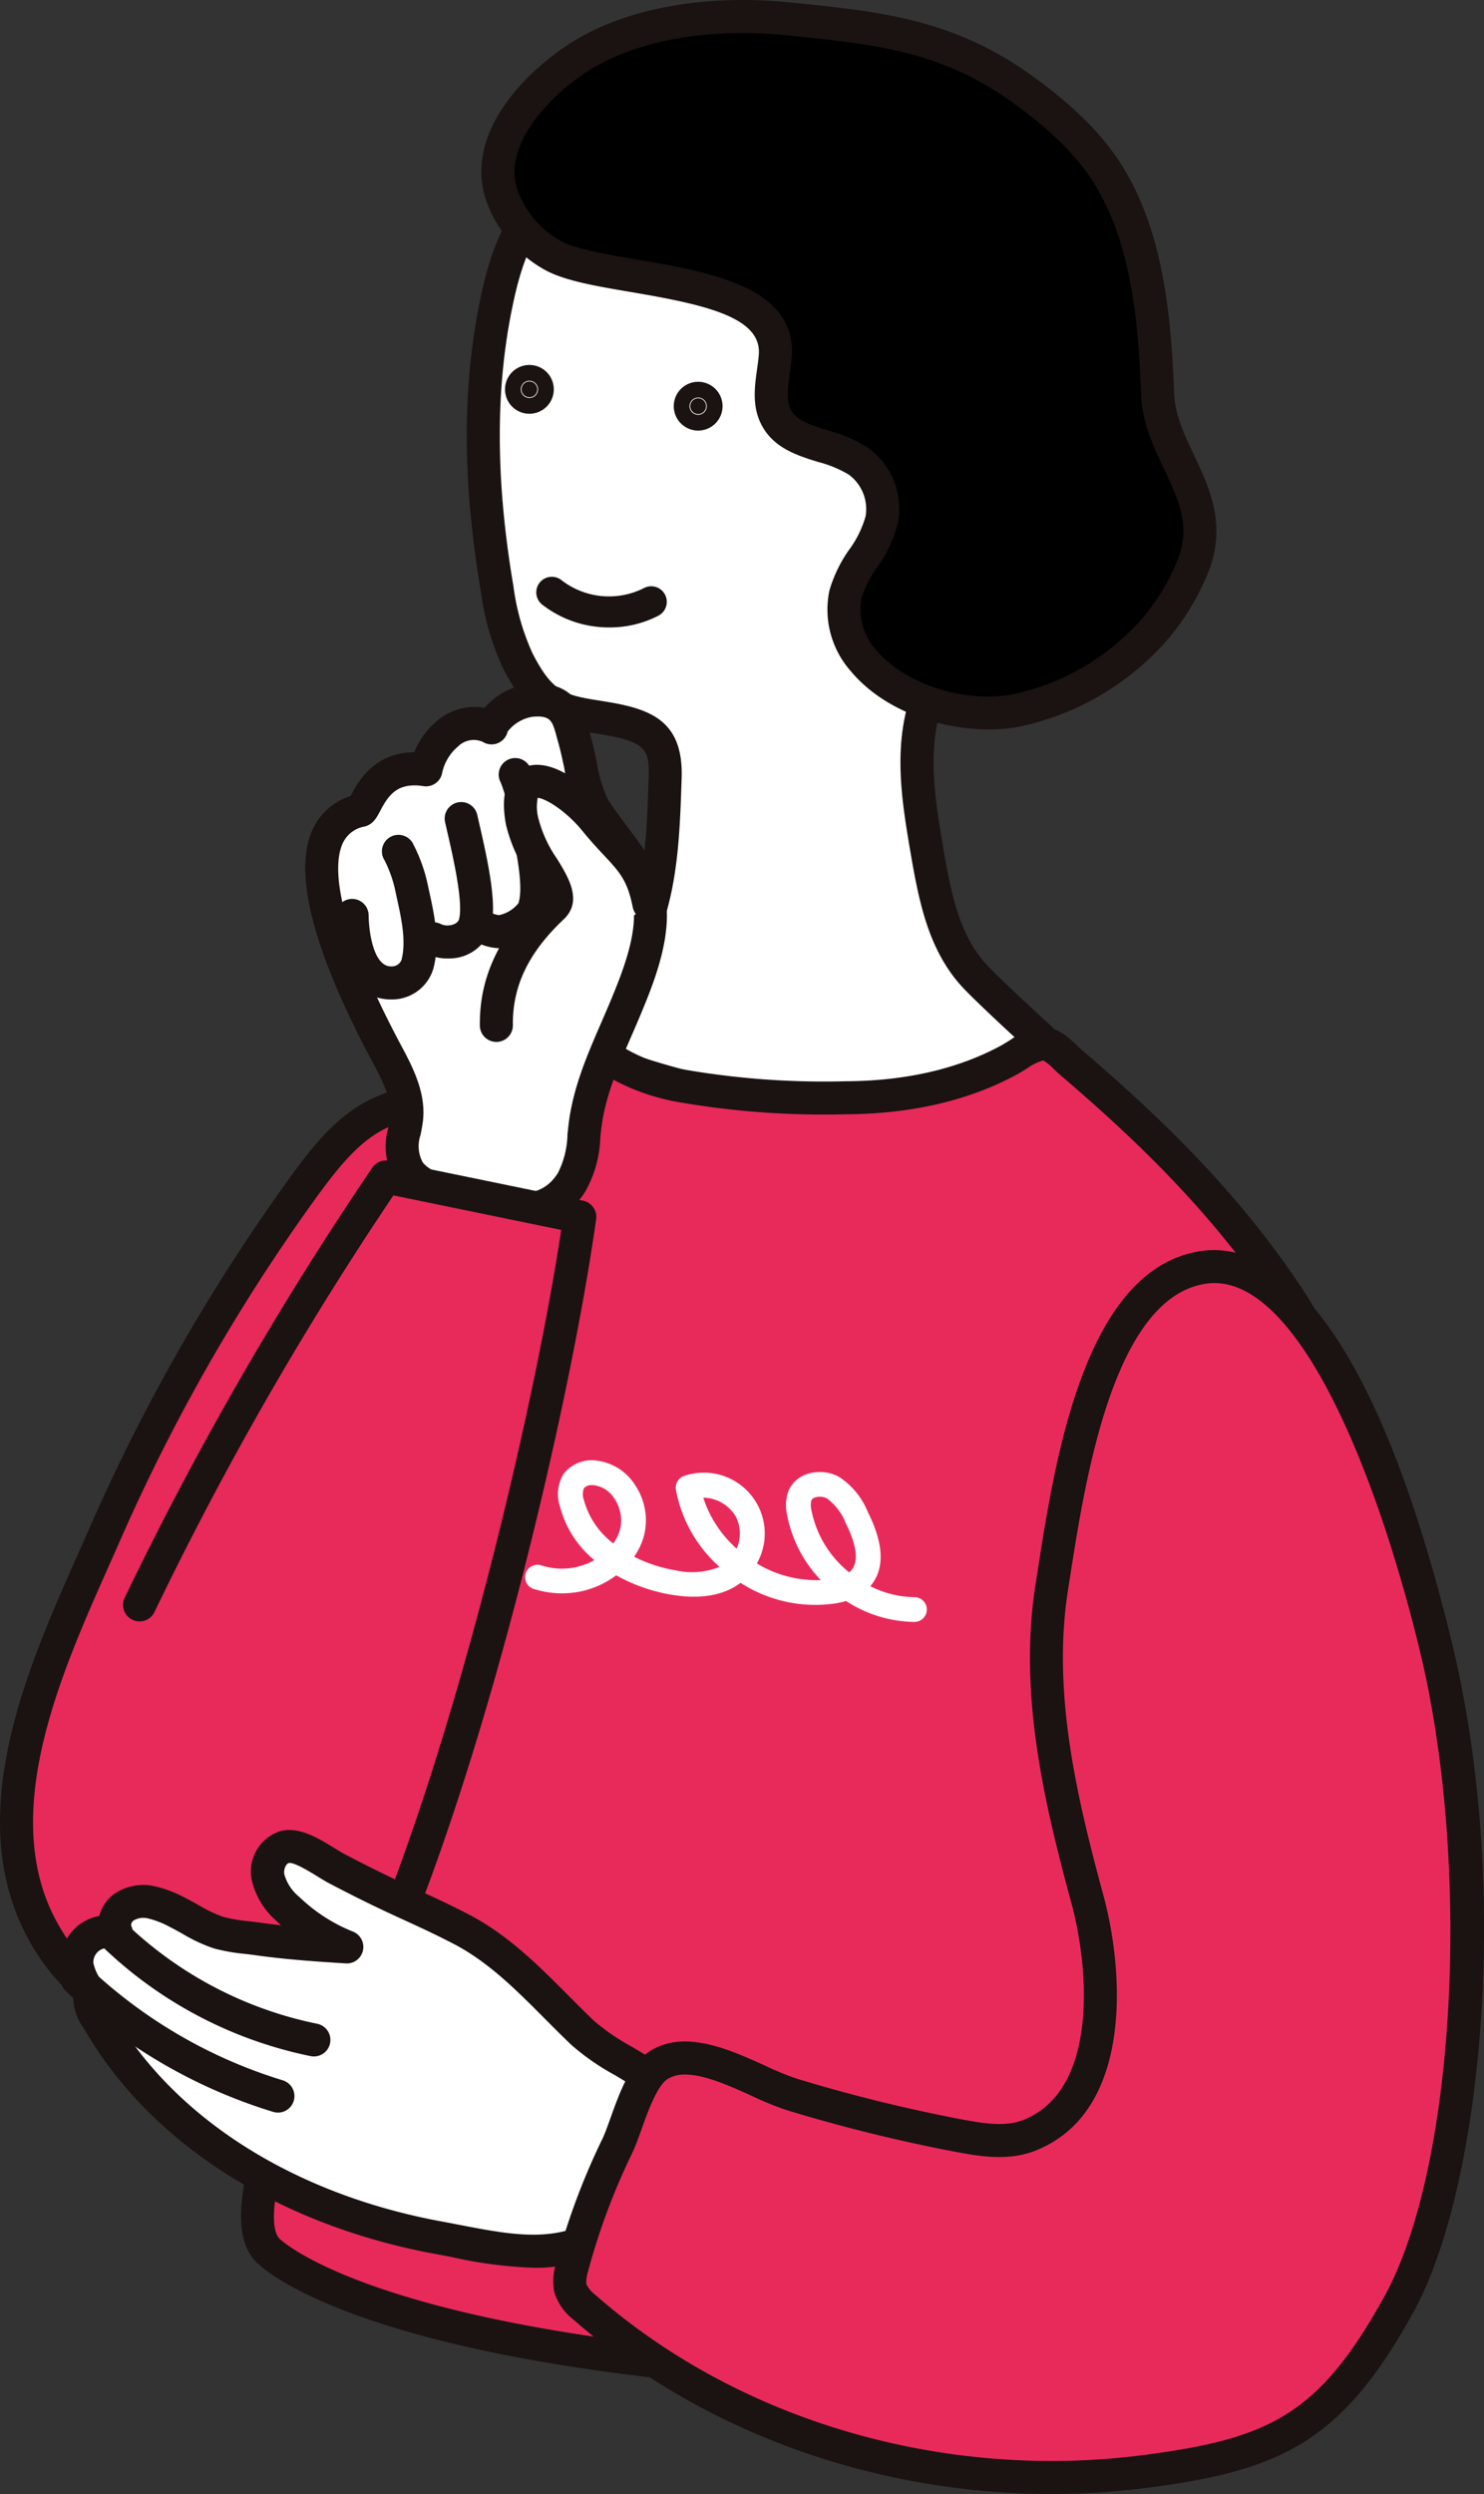 <svg id="kyoto-faq-user" xmlns="http://www.w3.org/2000/svg" xmlns:xlink="http://www.w3.org/1999/xlink" width="179.822" height="302.1" viewBox="0 0 179.822 302.1">
  <rect x="0" y="0" width="179.822" height="302.1" fill="#333333" stroke="none"/>
  <defs>
    <clipPath id="clip-path">
      <rect id="長方形_2392" data-name="長方形 2392" width="179.822" height="302.1" fill="none"/>
    </clipPath>
  </defs>
  <g id="グループ_5541" data-name="グループ 5541" clip-path="url(#clip-path)">
    <path id="パス_15533" data-name="パス 15533" d="M36.1,144.72a226.835,226.835,0,0,0-23.355,41.022c-5.668,12.918-14.043,29.607-9.4,43.9,2.675,8.235,9.986,15.5,18.644,15.636,6.3.1,12.2-3.53,16.323-8.3,4.078-4.722,5.9-10.433,9.154-15.6,3.169-5.027,6.617-9.789,9.365-15.19a159.208,159.208,0,0,0,13.007-35.4c1.966-8.292,3.215-17.249.017-25.148-2.913-7.2-9.306-11.2-16.788-11.928-8.148-.795-12.456,4.717-16.968,11.009" fill="#e72a5a"/>
    <path id="パス_15534" data-name="パス 15534" d="M22.245,247.284c-.1,0-.19,0-.285,0-8.869-.14-17.3-7.138-20.513-17.018-4.514-13.894,2.471-29.587,8.083-42.2q.711-1.6,1.386-3.128a229.122,229.122,0,0,1,23.561-41.384c4.08-5.691,9.155-12.773,18.787-11.834,8.678.846,15.4,5.645,18.448,13.168,3.516,8.683,2.011,18.2.076,26.36A161.3,161.3,0,0,1,58.617,207.1a116.532,116.532,0,0,1-6.7,11.091c-.926,1.412-1.853,2.825-2.758,4.26-1.2,1.9-2.228,3.946-3.225,5.926a46.533,46.533,0,0,1-6.107,9.913c-4.948,5.729-11.342,9-17.584,9m15.482-101.4h0a225.129,225.129,0,0,0-23.148,40.66q-.677,1.54-1.394,3.148c-5.335,11.984-11.974,26.9-7.933,39.334,2.269,6.988,8.759,14.128,16.772,14.255h.222c5.078,0,10.37-2.763,14.555-7.61a42.821,42.821,0,0,0,5.562-9.1c1.04-2.064,2.114-4.2,3.415-6.261.917-1.455,1.857-2.888,2.8-4.321a113.705,113.705,0,0,0,6.476-10.709,157.174,157.174,0,0,0,12.843-34.96c1.791-7.547,3.2-16.294.11-23.935-2.468-6.1-7.983-9.991-15.13-10.688-6.812-.668-10.426,3.6-15.148,10.184" fill="#1a1311"/>
    <path id="パス_15535" data-name="パス 15535" d="M116.317,115.9c-2.382-3.786-3.253-8.5-4.017-12.987-1-5.853-1.975-11.971-.189-17.633,2.386-7.563,9.009-12.435,11.829-19.607,2.895-7.366,4.747-15.26,4.309-23.162s-3.317-15.827-8.864-21.472c-6.093-6.2-16.851-9.83-25.448-9.752-8.131.073-17.973,5.046-24.453,9.756a23.78,23.78,0,0,0-4.813,4.428c-2.4,3.059-3.595,6.889-4.416,10.691-2.494,11.55-1.984,23.584,0,35.233a29.625,29.625,0,0,0,2.509,8.683c2.833,5.5,4.946,6.03,9.884,6.809,5.793.915,8.131,2.012,7.952,7.335-.275,8.2-.493,16.425-5.333,23.392a25.79,25.79,0,0,1-3.406,3.886c-.956.913-3.561,3.146-3.561,3.146s6.174,4.462,8.778,5.3c14.41,4.638,24.772,4.8,38.094,1.988a22.021,22.021,0,0,0,7.122-2.651,17.9,17.9,0,0,0,3.975-3.312s-6.219-5.661-8.16-7.739a15.375,15.375,0,0,1-1.788-2.332" fill="#fff"/>
    <path id="パス_15536" data-name="パス 15536" d="M99.106,135.8a71.955,71.955,0,0,1-22.644-3.946c-2.825-.909-8.679-5.107-9.337-5.582a2,2,0,0,1-.13-3.14c.026-.022,2.574-2.208,3.481-3.074a23.807,23.807,0,0,0,3.145-3.581c4.444-6.4,4.7-13.983,4.967-22.015l.01-.3c.118-3.524-.408-4.368-6.266-5.292-5.221-.824-8.1-1.549-11.35-7.869a31.662,31.662,0,0,1-2.7-9.264c-2.3-13.516-2.29-25.289.021-35.99.748-3.464,1.97-7.9,4.8-11.5a25.425,25.425,0,0,1,5.211-4.81c6.671-4.85,16.9-10.06,25.611-10.139,9.736-.1,20.819,4.169,26.893,10.35,5.584,5.685,8.934,13.769,9.433,22.764.409,7.385-1.086,15.461-4.445,24a40.972,40.972,0,0,1-5.915,9.565c-2.419,3.2-4.7,6.226-5.867,9.912-1.68,5.324-.653,11.366.254,16.7.8,4.735,1.641,8.926,3.737,12.257a13.678,13.678,0,0,0,1.556,2.032c1.864,2,7.985,7.569,8.046,7.626a2,2,0,0,1,.193,2.756,19.962,19.962,0,0,1-4.455,3.732,23.815,23.815,0,0,1-7.768,2.91,79.028,79.028,0,0,1-16.476,1.9m-27.56-11.322a35.716,35.716,0,0,0,6.142,3.568c13.348,4.3,23.4,4.82,37.068,1.935a19.923,19.923,0,0,0,6.476-2.39,17.429,17.429,0,0,0,2.128-1.565c-1.993-1.836-5.342-4.953-6.716-6.424a17.58,17.58,0,0,1-2.019-2.633c-2.489-3.955-3.418-8.552-4.3-13.717-.982-5.776-2.1-12.323-.125-18.569,1.37-4.344,3.973-7.789,6.49-11.121a37.331,37.331,0,0,0,5.384-8.617c3.148-8,4.552-15.512,4.174-22.319-.445-8.024-3.391-15.191-8.293-20.182-5.235-5.327-15.184-9.155-23.748-9.155-.085,0-.17,0-.256,0-7.772.07-17.406,5.093-23.295,9.373a21.671,21.671,0,0,0-4.416,4.046c-2.323,2.959-3.377,6.833-4.034,9.879-2.2,10.193-2.2,21.471.013,34.475a28.184,28.184,0,0,0,2.315,8.1c2.478,4.812,3.975,5.048,8.417,5.75,5.611.886,9.884,2.139,9.641,9.377l-.011.3c-.276,8.258-.562,16.8-5.679,24.163a27.562,27.562,0,0,1-3.668,4.191c-.4.38-1.048.962-1.692,1.528" fill="#1a1311"/>
    <path id="パス_15537" data-name="パス 15537" d="M123.469,127.673c-.459.28-.889.554-1.258.753-6.018,3.256-12.961,4.522-19.8,4.55a100.7,100.7,0,0,1-20.365-1.539c-4.289-.863-8.873-2.942-11.65-6.323a3.287,3.287,0,0,0-1.07-1.011c-2.473-1.057-10.259,7.766-11.7,9.5-5.09,6.129-9.082,13.741-12.674,20.813-8.962,17.64-15.382,36.532-14.244,56.337.934,16.249,5.638,31.412,2.235,47.862-.787,3.8-3.2,11.2-.485,13.973,1.293,1.319,11.348,9.339,47.121,13.463,18.855,2.173,53.291-1.822,70.5-9.821a6.751,6.751,0,0,0,3.313-2.546,7.006,7.006,0,0,0,.562-3.426c-.087-17.137.762-32.809,5.036-49.509,1.987-7.765,5.72-16.166,6.078-24.2.58-13.018-1.576-28.174-8.861-39.212-7.373-11.171-16.318-19.977-26.465-28.666-.9-.773-2.012-2.163-3.183-2.206a6.365,6.365,0,0,0-3.091,1.21" fill="#e82a5a"/>
    <path id="パス_15538" data-name="パス 15538" d="M91.358,288.643a106.676,106.676,0,0,1-12.009-.606c-37.858-4.364-47.362-13.072-48.321-14.05-3.056-3.119-1.583-9.272-.508-13.765.177-.739.341-1.421.463-2.013,2.242-10.833.869-21.015-.585-31.793-.68-5.042-1.383-10.255-1.688-15.549-1.018-17.714,3.576-35.94,14.458-57.358,3.88-7.638,7.788-15.005,12.917-21.184,3.676-4.425,10.38-11.618,14.025-10.06a4.683,4.683,0,0,1,1.735,1.464l.1.117c2.2,2.678,6.026,4.731,10.5,5.63a99.376,99.376,0,0,0,19.962,1.5c7.285-.03,13.631-1.48,18.861-4.309.252-.136.537-.313.842-.5l.325-.2h0a7.943,7.943,0,0,1,4.205-1.5c1.667.061,2.927,1.274,3.847,2.16.2.19.385.373.564.526,8.687,7.438,18.667,16.71,26.833,29.083,8.958,13.572,9.6,31.139,9.19,40.4-.255,5.72-2.1,11.491-3.885,17.073-.838,2.621-1.63,5.1-2.254,7.535-4.5,17.583-5.049,33.943-4.972,49a8.845,8.845,0,0,1-.807,4.394,8.5,8.5,0,0,1-4.225,3.4c-14.649,6.809-40.31,10.6-59.566,10.6M68.606,126.087c-1.749.635-6.344,5.061-9.442,8.794-4.867,5.859-8.657,13.012-12.43,20.439-10.548,20.762-15.006,38.339-14.029,55.317.295,5.141.987,10.277,1.657,15.244,1.434,10.637,2.918,21.637.539,33.139-.13.628-.3,1.35-.49,2.133-.711,2.969-2.034,8.495-.526,10.034.083.086,8.807,8.6,45.923,12.877,18.035,2.078,52.292-1.684,69.43-9.649a5.246,5.246,0,0,0,2.4-1.689,5.673,5.673,0,0,0,.319-2.459c-.079-15.326.486-31.994,5.1-50.014.654-2.553,1.5-5.2,2.32-7.763,1.705-5.332,3.467-10.845,3.7-16.032.666-14.939-2.444-28.8-8.532-38.021-7.893-11.96-17.621-20.991-26.1-28.248-.234-.2-.482-.437-.737-.683a6,6,0,0,0-1.289-1.054,5.948,5.948,0,0,0-1.906.928l-.31.191c-.375.231-.727.446-1.037.614-5.817,3.147-12.8,4.758-20.748,4.791A102.794,102.794,0,0,1,81.648,133.4c-5.358-1.079-10.024-3.635-12.8-7.015l-.115-.14c-.037-.047-.082-.1-.127-.156" fill="#1a1311"/>
    <path id="パス_15539" data-name="パス 15539" d="M91.91,2.035c-7.2-.257-15.089.891-21.163,4.539-5.329,3.2-12.128,10.063-10,16.889a13.457,13.457,0,0,0,6.08,7.378c6.144,3.634,27.862,2.188,27.123,12.228-.188,2.555-1.083,5.3.144,7.55,1.823,3.343,6.758,3.056,9.889,5.224a7.14,7.14,0,0,1,2.874,7.063c-.647,3.325-3.6,5.8-4.406,9.092a9.356,9.356,0,0,0,2.181,8.02c4.116,4.914,12,7.116,18.158,6.114a30.662,30.662,0,0,0,16.956-9.709,28.263,28.263,0,0,0,4.943-8.181c2.933-8.088-4.135-13.12-4.411-20.545-.318-8.527-1.166-18.493-5.754-26.156-2.552-4.261-6.358-7.632-10.373-10.556-9.211-6.709-17.584-7.595-28.742-8.713-1.139-.114-2.308-.2-3.5-.237"/>
    <path id="パス_15540" data-name="パス 15540" d="M119.832,88.359c-5.8,0-12.67-2.2-16.737-7.057a11.271,11.271,0,0,1-2.59-9.78,16.656,16.656,0,0,1,2.427-4.989,12.425,12.425,0,0,0,1.958-4.009,5.175,5.175,0,0,0-2.05-5.037,13.966,13.966,0,0,0-3.718-1.533c-2.484-.772-5.3-1.647-6.788-4.378-1.237-2.268-.9-4.7-.6-6.851.085-.6.171-1.209.214-1.8.332-4.5-6.495-6.021-15.456-7.542-4.459-.757-8.31-1.411-10.69-2.818a15.519,15.519,0,0,1-6.971-8.505c-2.622-8.42,5.607-16.029,10.882-19.2C75.408,1.44,83.307-.277,91.981.036c1.209.043,2.429.126,3.624.246,11.171,1.119,19.994,2,29.72,9.086,5.126,3.733,8.592,7.275,10.911,11.146,4.712,7.868,5.685,17.679,6.037,27.109.1,2.626,1.22,4.994,2.407,7.5,1.83,3.86,3.9,8.236,1.886,13.8a29.709,29.709,0,0,1-5.28,8.771,32.816,32.816,0,0,1-18.178,10.411,20.462,20.462,0,0,1-3.276.254M89.978,4c-7.154,0-13.564,1.5-18.2,4.289S60.9,17.243,62.653,22.869a11.478,11.478,0,0,0,5.189,6.25c1.742,1.03,5.6,1.685,9.322,2.318,8.644,1.467,19.4,3.293,18.776,11.779-.051.7-.148,1.393-.241,2.063-.236,1.683-.457,3.273.147,4.382.713,1.307,2.45,1.848,4.463,2.473a17.06,17.06,0,0,1,4.809,2.065,9.088,9.088,0,0,1,3.7,9.09,15.556,15.556,0,0,1-2.51,5.392,13.556,13.556,0,0,0-1.916,3.792,7.376,7.376,0,0,0,1.772,6.26c3.392,4.052,10.4,6.388,16.3,5.424a28.826,28.826,0,0,0,15.732-9,25.928,25.928,0,0,0,4.609-7.592c1.448-3.995-.029-7.113-1.74-10.723-1.309-2.762-2.662-5.618-2.791-9.066-.331-8.9-1.223-18.107-5.471-25.2-2.032-3.394-5.157-6.561-9.835-9.967-8.847-6.444-16.782-7.239-27.762-8.339-1.112-.112-2.245-.188-3.369-.229Q90.9,4,89.978,4" fill="#1a1311"/>
    <path id="パス_15541" data-name="パス 15541" d="M85.555,49.2a.956.956,0,1,1-.956-.956.956.956,0,0,1,.956.956" fill="#1a1311"/>
    <path id="パス_15542" data-name="パス 15542" d="M84.6,52.158A2.956,2.956,0,1,1,87.554,49.2,2.959,2.959,0,0,1,84.6,52.158m0-4A1.044,1.044,0,1,0,85.642,49.2,1.045,1.045,0,0,0,84.6,48.158" fill="#1a1311"/>
    <path id="パス_15543" data-name="パス 15543" d="M65.107,47.163a.956.956,0,1,1-.956-.956.956.956,0,0,1,.956.956" fill="#1a1311"/>
    <path id="パス_15544" data-name="パス 15544" d="M64.151,50.12a2.956,2.956,0,1,1,2.955-2.956,2.959,2.959,0,0,1-2.955,2.956m0-4a1.044,1.044,0,1,0,1.044,1.044,1.046,1.046,0,0,0-1.044-1.044" fill="#1a1311"/>
    <path id="パス_15545" data-name="パス 15545" d="M73.845,76a13.124,13.124,0,0,1-8.124-2.747A1.887,1.887,0,1,1,68.07,70.3a9.4,9.4,0,0,0,9.961.934,1.887,1.887,0,1,1,1.758,3.34A12.771,12.771,0,0,1,73.845,76" fill="#1a1311"/>
    <path id="パス_15546" data-name="パス 15546" d="M69.513,89.232c-.575-1.982-.917-4.788-5.19-4.406-2.935.262-5.047,3.16-4.768,3.338a4.666,4.666,0,0,0-5.4.762A7.71,7.71,0,0,0,51.61,93.25c-6.286-1-7.2,4.741-7.936,4.921-10.947,2.668.263,23.983,3.155,29.4,1.367,2.562,2.829,5.34,2.392,8.211-.354,2.323-.962,3.366.113,5.72,1.01,2.213,6.35,4.059,8.635,4.456,4.491.782,8.551,1.462,11.3-2.791,1.345-2.08,1.314-4.719,1.656-7.173.7-5.052,3.118-9.673,5.056-14.391,1.577-3.839,3.746-9.419,2.414-13.621-1.126-3.549-4.537-7.007-6.487-10.184-1.153-1.88-1.512-5.519-2.4-8.571" fill="#fff"/>
    <path id="パス_15547" data-name="パス 15547" d="M62.9,148.544a31.146,31.146,0,0,1-5.269-.61c-1.734-.3-8.533-2.138-10.111-5.6a7.938,7.938,0,0,1-.491-5.634c.072-.369.151-.766.219-1.216.343-2.245-.939-4.646-2.178-6.969-7.121-13.349-9.55-22.758-7.22-27.964a7.469,7.469,0,0,1,4.633-4.119c.013-.026.028-.053.043-.081.782-1.495,2.734-5.221,7.666-5.221H50.2a9.237,9.237,0,0,1,2.637-3.7,7.023,7.023,0,0,1,5.881-1.7,8.646,8.646,0,0,1,5.432-2.893c5.59-.491,6.639,3.449,7.151,5.345l.138.5c.337,1.16.6,2.366.844,3.533a17.7,17.7,0,0,0,1.338,4.549c.627,1.022,1.438,2.1,2.3,3.246,1.747,2.329,3.555,4.738,4.392,7.38,1.605,5.064-1.046,11.517-2.471,14.985-.421,1.027-.865,2.049-1.309,3.072-1.6,3.672-3.1,7.14-3.616,10.834-.07.506-.123,1.018-.177,1.532a14.149,14.149,0,0,1-1.78,6.452,8.845,8.845,0,0,1-8.056,4.286m-12.7-53.413c-2.305,0-3.247,1.4-4.126,3.077-.425.812-.864,1.65-1.916,1.907a3.58,3.58,0,0,0-2.653,2.072c-1.012,2.263-1.436,8.447,7.1,24.447,1.4,2.627,3.146,5.9,2.6,9.454-.078.513-.167.968-.251,1.389a4.112,4.112,0,0,0,.207,3.2c.46,1.009,4.407,2.839,7.159,3.318,4.619.8,7.327,1.111,9.279-1.908a10.873,10.873,0,0,0,1.161-4.7c.059-.559.117-1.117.194-1.666.588-4.236,2.276-8.12,3.908-11.876.433-1,.867-2,1.279-3,1.231-3,3.523-8.578,2.357-12.256-.631-1.994-2.232-4.127-3.779-6.188-.875-1.167-1.78-2.373-2.506-3.555a19.284,19.284,0,0,1-1.84-5.805c-.234-1.1-.477-2.231-.774-3.255-.053-.184-.1-.373-.157-.568-.512-1.894-.7-2.6-2.935-2.4a4.8,4.8,0,0,0-3,1.795,2,2,0,0,1-3.021,1.239,2.708,2.708,0,0,0-3,.571,5.763,5.763,0,0,0-1.944,3.349A2,2,0,0,1,51.3,95.225a7.146,7.146,0,0,0-1.106-.094m10.441-8.653a2,2,0,0,1,.555.527,1.953,1.953,0,0,0-.555-.527" fill="#1a1311"/>
    <path id="パス_15548" data-name="パス 15548" d="M54.214,116.1a5.727,5.727,0,0,1-2.6-.6,2,2,0,1,1,1.8-3.573,1.787,1.787,0,0,0,.906.174c.538-.021,1.176-.271,1.307-.769.536-2.037-.763-7.688-1.388-10.4-.113-.491-.215-.935-.3-1.314a2,2,0,1,1,3.906-.859c.081.367.181.8.29,1.276,1.086,4.718,2.085,9.554,1.359,12.315a5.243,5.243,0,0,1-5.022,3.748c-.085,0-.17.006-.253.006" fill="#1a1311"/>
    <path id="パス_15549" data-name="パス 15549" d="M47.362,121.065c-4.052,0-6.614-3.88-6.694-10.153a2,2,0,1,1,4-.051c.027,2.15.629,6.2,2.705,6.2h.019a1.27,1.27,0,0,0,1.255-.765c.6-2.284-.005-5.024-.591-7.674l-.089-.4a15.149,15.149,0,0,0-1.373-4.018,2,2,0,0,1,3.372-2.155,19.406,19.406,0,0,1,1.908,5.314l.089.4c.656,2.97,1.4,6.336.553,9.555a5.225,5.225,0,0,1-5.075,3.748h-.079" fill="#1a1311"/>
    <path id="パス_15550" data-name="パス 15550" d="M60.448,114.853H60.36a6.294,6.294,0,0,1-4.08-1.792,2,2,0,0,1,3.057-2.581,3.323,3.323,0,0,0,1.119.374,4.078,4.078,0,0,0,2.361-1.44c.577-1.749-.065-5.181-.535-7.687-.142-.754-.273-1.461-.371-2.085a21.291,21.291,0,0,0-1.231-4.849,2,2,0,0,1,3.5-1.94c.982,1.769,1.617,5.73,1.686,6.175.091.587.216,1.252.35,1.962.58,3.1,1.3,6.951.4,9.694-.753,2.277-3.986,4.17-6.162,4.17" fill="#1a1311"/>
    <path id="パス_15551" data-name="パス 15551" d="M78.627,109.449c-1.03-5.152-3.062-5.829-6.452-10-3.621-4.456-10.341-8.09-8.914,0,.836,4.735,5.751,8.5,3.662,10.47-4.106,3.874-6.848,8.449-6.776,14.294Z" fill="#fff"/>
    <path id="パス_15552" data-name="パス 15552" d="M60.146,126.21a2,2,0,0,1-2-1.975c-.071-5.792,2.306-10.91,7.266-15.642a13.744,13.744,0,0,0-1.317-2.464,18.591,18.591,0,0,1-2.805-6.335c-.632-3.584.077-5.873,2.106-6.8,3.528-1.608,8.3,2.692,10.329,5.192.869,1.069,1.661,1.915,2.359,2.66,2.033,2.172,3.638,3.887,4.5,8.211a2,2,0,1,1-3.921.784c-.642-3.206-1.6-4.227-3.5-6.261-.743-.794-1.584-1.694-2.541-2.872-2.1-2.587-4.589-4.015-5.466-4.065a5.672,5.672,0,0,0,.074,2.456,15.272,15.272,0,0,0,2.276,4.941c1.4,2.28,3.135,5.117.788,7.331-4.253,4.014-6.207,8.086-6.148,12.814a2,2,0,0,1-1.976,2.025Z" fill="#1a1311"/>
    <path id="パス_15553" data-name="パス 15553" d="M16.915,194.4a407.215,407.215,0,0,1,29.85-51.825l23.49,4.828c-3.7,26.334-17.936,85.608-32.7,106.054Z" fill="#e82a5a"/>
    <path id="パス_15554" data-name="パス 15554" d="M37.551,255.455a2,2,0,0,1-1.619-3.171c14-19.384,28.012-76.3,32.072-103.3L47.671,144.8a403.937,403.937,0,0,0-28.952,50.463,2,2,0,1,1-3.607-1.729,407.644,407.644,0,0,1,30-52.086,2,2,0,0,1,2.055-.834l23.49,4.828a2,2,0,0,1,1.579,2.237c-3.825,27.25-18.144,86.292-33.062,106.948a2,2,0,0,1-1.623.829" fill="#1a1311"/>
    <path id="パス_15555" data-name="パス 15555" d="M110.8,196.469h-.01a15.5,15.5,0,0,1-8.271-2.538,10.8,10.8,0,0,1-1.437.314,16.7,16.7,0,0,1-11.345-2.512c-.062.047-.125.093-.189.139-2.044,1.44-4.833,1.872-8.293,1.283a20.669,20.669,0,0,1-6.587-2.335,10.938,10.938,0,0,1-4.459,1.985,11.308,11.308,0,0,1-5.547-.337,1.5,1.5,0,0,1,.895-2.863,8.07,8.07,0,0,0,6.467-.621,12.522,12.522,0,0,1-4.175-6.519,4.654,4.654,0,0,1,.465-3.947,4.3,4.3,0,0,1,4.11-1.574,6.409,6.409,0,0,1,4.467,2.842,7.675,7.675,0,0,1,1.186,6.065,8.21,8.21,0,0,1-1.237,2.72,17.454,17.454,0,0,0,4.919,1.627,9.02,9.02,0,0,0,5.425-.4,16.558,16.558,0,0,1-5.28-9.332,1.5,1.5,0,0,1,1-1.68,7.371,7.371,0,0,1,8.808,10.6,13.951,13.951,0,0,0,7.751,2.012,15.548,15.548,0,0,1-4.09-7.918,5.115,5.115,0,0,1,.151-2.831,3.662,3.662,0,0,1,2.239-2.082,4.889,4.889,0,0,1,3.91.33,9.191,9.191,0,0,1,3.487,4.258c1.96,3.9,2.062,6.924.3,8.982a12.138,12.138,0,0,0,5.35,1.331,1.5,1.5,0,0,1-.01,3M99.333,181.3a1.71,1.71,0,0,0-.566.091.7.7,0,0,0-.457.371,2.54,2.54,0,0,0,.018,1.186,12.84,12.84,0,0,0,4.569,7.513,1.977,1.977,0,0,0,.226-.21c1.2-1.3.315-3.849-.642-5.753a6.815,6.815,0,0,0-2.268-2.986,1.852,1.852,0,0,0-.88-.212m-14.114.116a13.924,13.924,0,0,0,4.044,6.167,4.556,4.556,0,0,0-.048-3.778,4.643,4.643,0,0,0-4-2.389M71.76,179.9a1.254,1.254,0,0,0-.991.345,2.05,2.05,0,0,0-.007,1.488,9.812,9.812,0,0,0,3.557,5.226,5.323,5.323,0,0,0,.847-1.821,4.7,4.7,0,0,0-.742-3.651,3.451,3.451,0,0,0-2.372-1.568,2.236,2.236,0,0,0-.292-.019" fill="#fff"/>
    <path id="パス_15556" data-name="パス 15556" d="M82.633,258.637c.749-6.551-7.832-8.4-12.02-12.385-4.689-4.461-8.955-9.594-14.83-12.62-5.339-2.75-7.3-3.257-14.941-7.257-1.706-.894-4.488-3.112-6.349-2.635a3.163,3.163,0,0,0-2.021,3.629,7.386,7.386,0,0,0,2.4,3.849,22.086,22.086,0,0,0,7.155,4.624c-3.6-.231-7.2-.467-10.767-.975a34.839,34.839,0,0,1-4.741-.756,34.048,34.048,0,0,1-4.987-2.446,12.643,12.643,0,0,0-3.234-1.24,4.251,4.251,0,0,0-3.318.626,2.6,2.6,0,0,0-.884,3.081,3.714,3.714,0,0,0-4.763,3.847,7.277,7.277,0,0,0,1.812,3.679c-.8.777.4,2.442.823,3.166,8.32,14.355,24.514,23.126,41.013,26.2,9.05,1.685,15.944,3.716,23.342-2.9,2.41-2.153,4.819-4.522,5.868-7.579a9.037,9.037,0,0,0,.445-1.909" fill="#fff"/>
    <path id="パス_15557" data-name="パス 15557" d="M64.7,274.7a53.558,53.558,0,0,1-9.963-1.3c-.7-.134-1.4-.271-2.125-.4-18.975-3.533-34.42-13.433-42.375-27.162l-.159-.261a6.222,6.222,0,0,1-1.195-3.6,7.7,7.7,0,0,1-1.545-3.83,5.787,5.787,0,0,1,2.106-4.888,5.717,5.717,0,0,1,2.585-1.17,4.789,4.789,0,0,1,1.743-2.62,6.231,6.231,0,0,1,4.885-1,14.364,14.364,0,0,1,3.759,1.413c.542.268,1.1.577,1.661.891a16.253,16.253,0,0,0,3,1.43,19.991,19.991,0,0,0,3.11.525c.46.054.913.108,1.347.169.841.12,1.684.224,2.528.317-.2-.18-.4-.362-.586-.548A9.332,9.332,0,0,1,30.5,227.7,5.121,5.121,0,0,1,34,221.8c2.239-.577,4.616.887,6.527,2.063.455.28.879.543,1.248.737,4.248,2.224,6.672,3.334,9.015,4.408,1.818.832,3.534,1.618,5.913,2.843,4.821,2.483,8.561,6.241,12.178,9.876,1.032,1.037,2.063,2.072,3.114,3.074a25.822,25.822,0,0,0,4.507,3.089c3.912,2.32,8.782,5.207,8.123,10.971h0a11.133,11.133,0,0,1-.542,2.331c-1.221,3.562-3.957,6.214-6.425,8.421A18.358,18.358,0,0,1,64.7,274.7M12.95,242.512a9.669,9.669,0,0,0,.536.96c.08.129.151.247.21.348,7.37,12.719,21.821,21.917,39.648,25.236q1.094.2,2.149.409c7.8,1.505,13.43,2.591,19.495-2.831,2.188-1.954,4.4-4.085,5.308-6.737a7.073,7.073,0,0,0,.351-1.488c.339-2.975-2.112-4.658-6.189-7.075a28.979,28.979,0,0,1-5.224-3.633c-1.079-1.026-2.134-2.086-3.192-3.149-3.556-3.573-6.914-6.947-11.175-9.142-2.3-1.183-3.972-1.95-5.747-2.763-2.279-1.044-4.863-2.227-9.2-4.5-.44-.23-.947-.54-1.49-.874-.842-.518-2.81-1.734-3.436-1.6-.327.084-.649.74-.545,1.358a5.438,5.438,0,0,0,1.817,2.746,20.18,20.18,0,0,0,6.5,4.2,2,2,0,0,1-.869,3.854c-3.551-.228-7.223-.465-10.922-.991-.4-.058-.824-.107-1.252-.157a22.852,22.852,0,0,1-3.772-.661,19.039,19.039,0,0,1-3.822-1.773c-.5-.281-1-.558-1.483-.8a10.982,10.982,0,0,0-2.712-1.067,2.3,2.3,0,0,0-1.749.254.742.742,0,0,0-.3.6,2,2,0,0,1-2.365,2.8,1.713,1.713,0,0,0-2.2,1.774,5.748,5.748,0,0,0,1.4,2.617,2,2,0,0,1,.221,2.072m69.684,16.125h0Z" fill="#1a1311"/>
    <path id="パス_15558" data-name="パス 15558" d="M169.492,279.162c9.34-16.9,10.646-54.49,4.447-79.9-2.483-10.174-12.506-48.2-28.205-45.728-13.081,2.056-16.319,26.2-18.293,38.782-2,12.755,1.009,25.532,4.337,37.791,2.311,8.512,3.5,24.342-7.015,28.533-2.661,1.061-5.659.608-8.474.075A192.762,192.762,0,0,1,95.94,253.7c-4.4-1.339-11.62-6.392-16.105-3.563-2.555,1.612-3.776,7.117-5,9.742a80.746,80.746,0,0,0-5.521,14.8,5.2,5.2,0,0,0-.2,2.508,5,5,0,0,0,1.757,2.345c18.28,16.016,43.754,22.994,68.018,19.829,16.2-2.113,22.495-5.525,30.6-20.2" fill="#e82a5a"/>
    <path id="パス_15559" data-name="パス 15559" d="M127.425,302.1c-21.416,0-42.411-7.52-57.872-21.066a6.752,6.752,0,0,1-2.376-3.355,6.968,6.968,0,0,1,.192-3.482,83.641,83.641,0,0,1,5.651-15.166c.3-.638.624-1.547.969-2.51,1.1-3.066,2.345-6.541,4.778-8.076,4.2-2.647,9.611-.192,13.96,1.779a35.571,35.571,0,0,0,3.8,1.562,191.361,191.361,0,0,0,20.139,4.963c2.658.5,5.223.885,7.362.033,9.224-3.679,7.844-18.715,5.825-26.152-3.349-12.335-6.446-25.479-4.383-38.625l.232-1.5c2.135-13.744,5.706-36.747,19.727-38.952,6.8-1.072,19.821,3.637,30.458,47.231,7.384,30.27,3.563,66.5-4.639,81.34h0c-8.608,15.577-15.893,19.1-32.1,21.213a90.61,90.61,0,0,1-11.722.759M83.019,251.295a3.911,3.911,0,0,0-2.117.534c-1.268.8-2.4,3.955-3.147,6.043-.377,1.052-.734,2.047-1.111,2.854a80,80,0,0,0-5.392,14.43,4.074,4.074,0,0,0-.2,1.535,3.884,3.884,0,0,0,1.137,1.335c17.427,15.27,42.267,22.5,66.441,19.349,15.212-1.983,21.214-4.89,29.111-19.18,8.647-15.646,10.634-52.309,4.254-78.458-5.487-22.489-15.2-45.928-25.95-44.228-11.137,1.751-14.557,23.78-16.4,35.615l-.234,1.5c-1.94,12.368,1.056,25.039,4.292,36.957,2.514,9.265,3.617,26.2-8.2,30.915-3.134,1.248-6.455.775-9.587.183a195.386,195.386,0,0,1-20.562-5.068,37.947,37.947,0,0,1-4.279-1.745c-2.6-1.179-5.68-2.573-8.058-2.573m86.473,27.867h0Z" fill="#1a1311"/>
    <path id="パス_15560" data-name="パス 15560" d="M38.037,249.1a1.976,1.976,0,0,1-.4-.04,51.069,51.069,0,0,1-25.354-13.385,2,2,0,0,1,2.8-2.861A47.039,47.039,0,0,0,38.429,245.14a2,2,0,0,1-.392,3.961" fill="#1a1311"/>
    <path id="パス_15561" data-name="パス 15561" d="M33.676,255.9a2,2,0,0,1-.583-.087,63.521,63.521,0,0,1-25.055-14.57,2,2,0,1,1,2.75-2.9,59.5,59.5,0,0,0,23.469,13.647,2,2,0,0,1-.581,3.914" fill="#1a1311"/>
  </g>
</svg>
